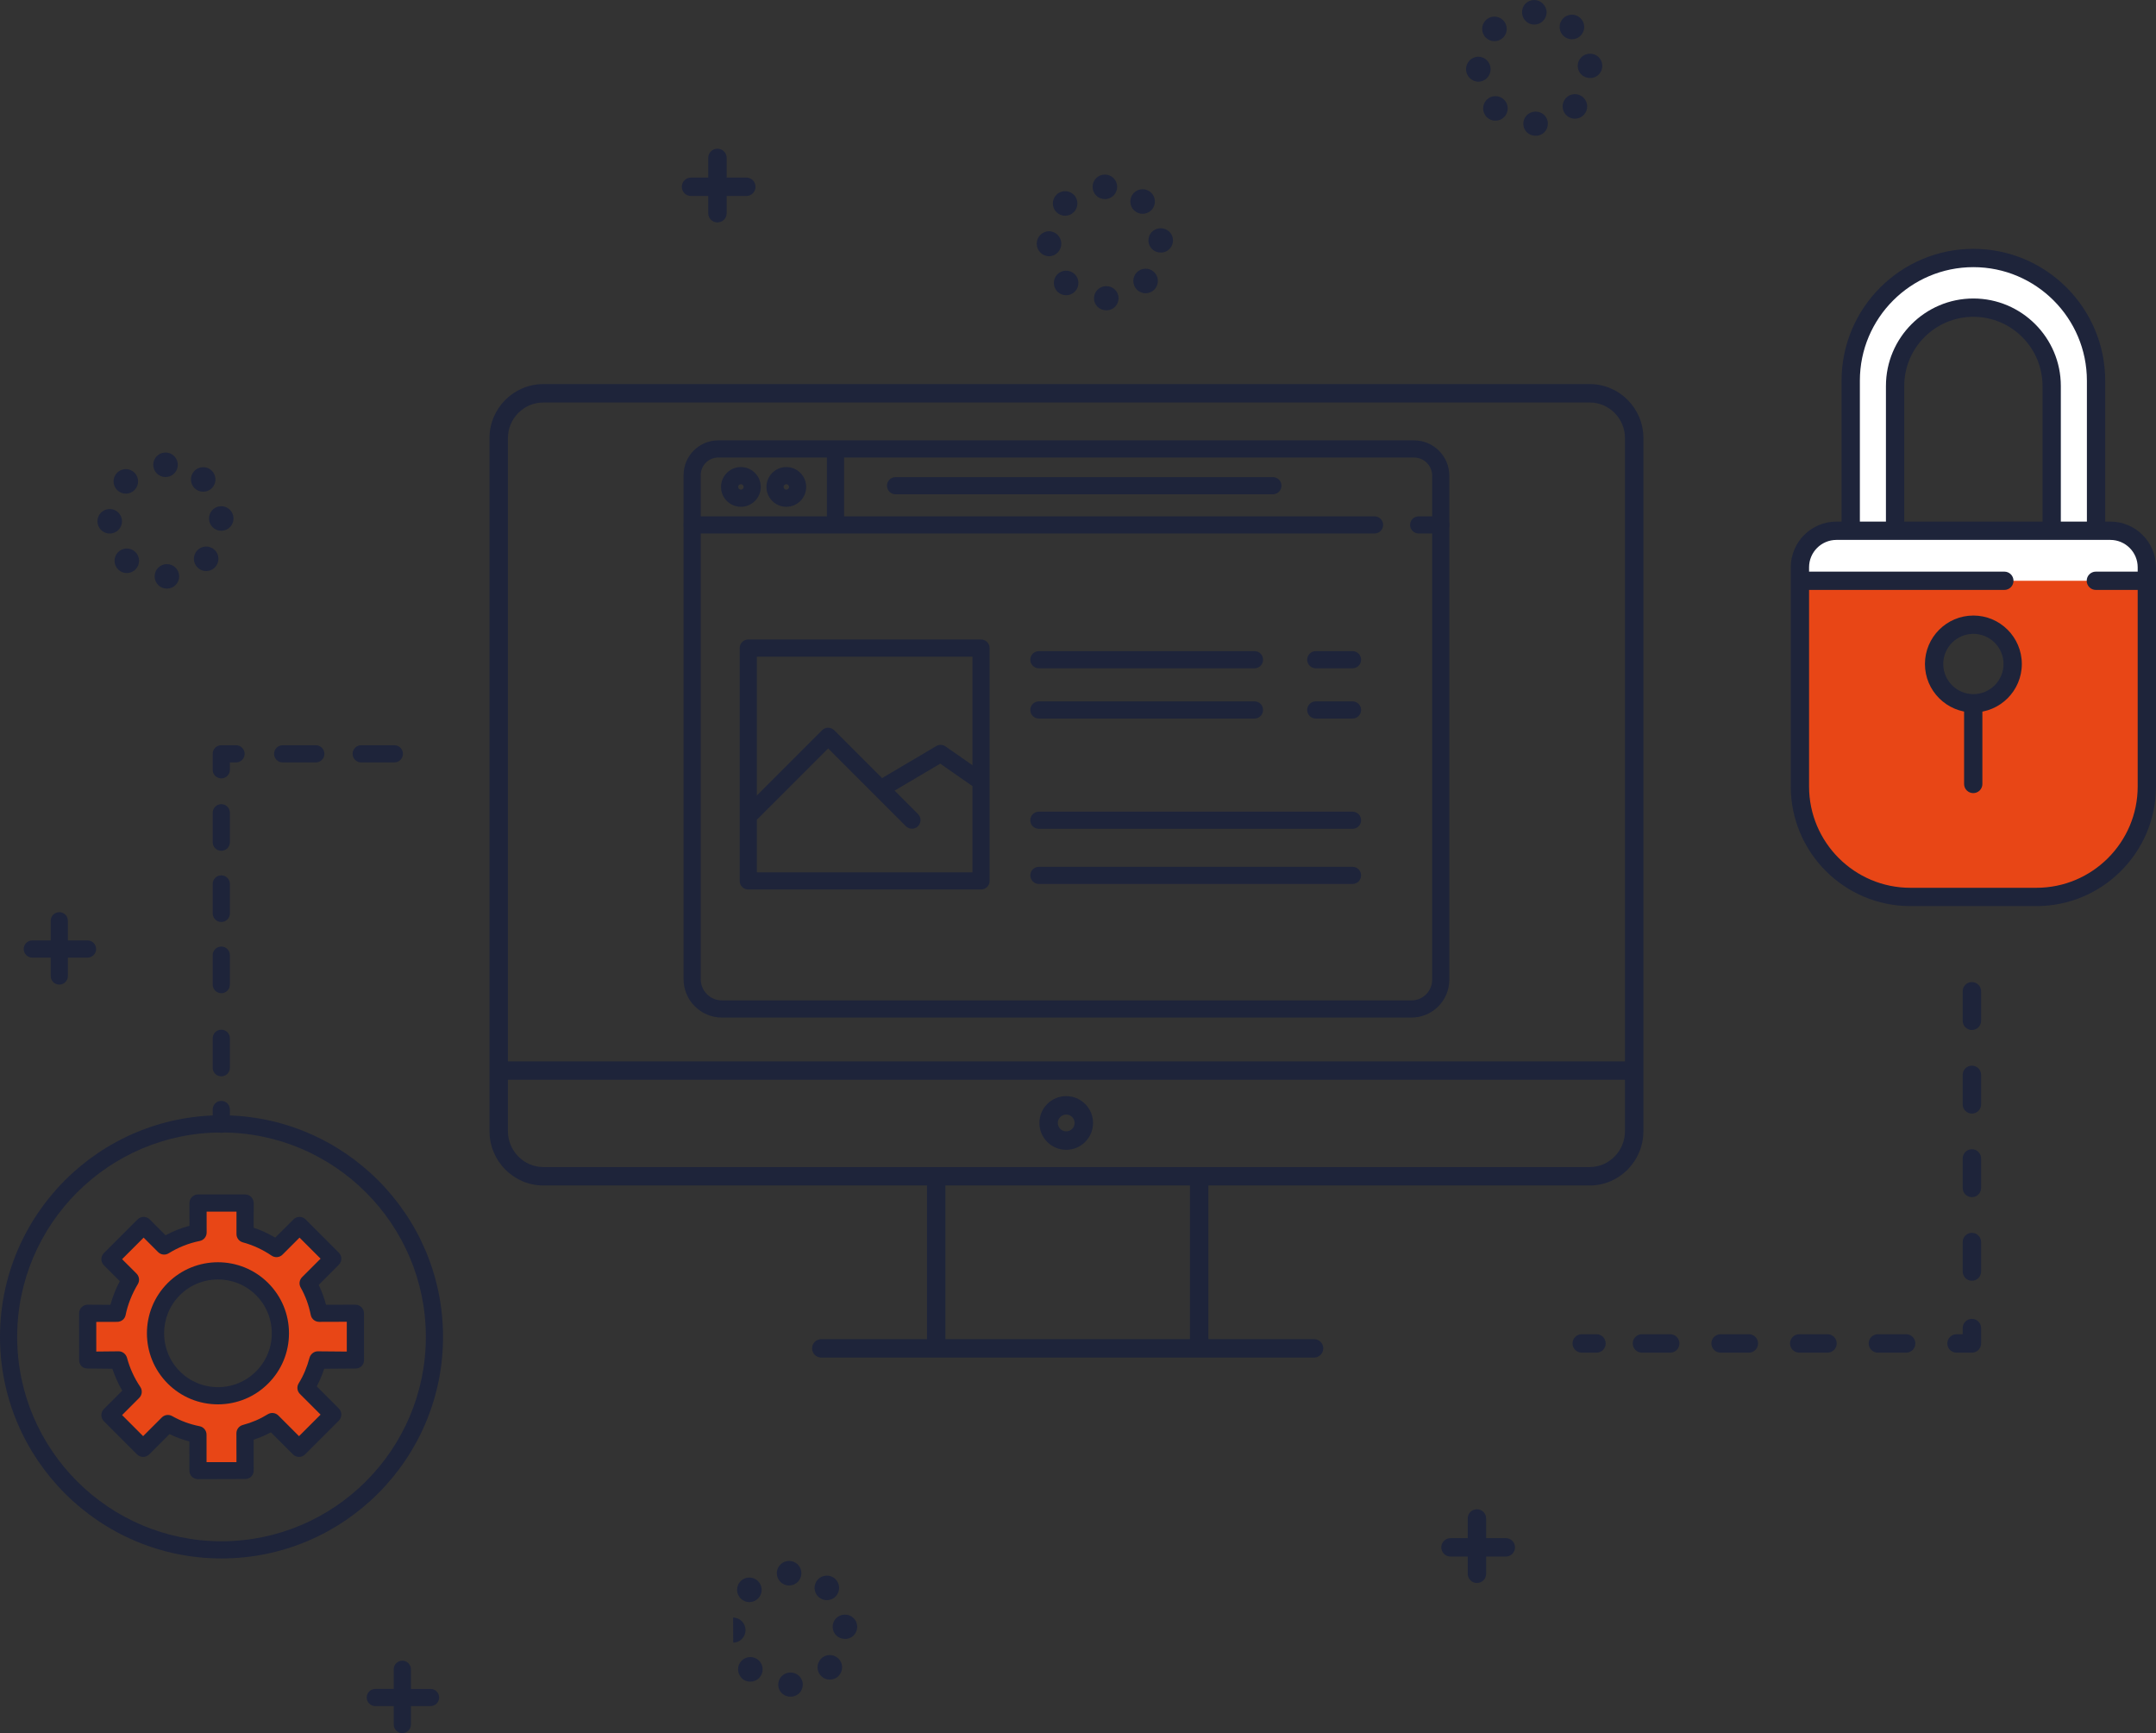 <?xml version="1.0" encoding="UTF-8"?>
<svg xmlns="http://www.w3.org/2000/svg" xmlns:xlink="http://www.w3.org/1999/xlink" version="1.1" id="Ebene_1" x="0px" y="0px" viewBox="0 0 429.802 345.413" style="enable-background:new 0 0 429.802 345.413;" xml:space="preserve">
<rect x="0" y="0" width="429.802" height="345.413" fill="#333333" stroke="none"/>
<style type="text/css">
	.st0{fill:#E84616;}
	.st1{fill:#1E243A;}
	.st2{fill:#70B95D;}
	.st3{fill:#FFFFFF;}
	.st4{fill:#FDD21A;}
</style>
<path class="st0" d="M70.846,271.133l-0.002-9.383l-7.219,0.004c-0.415-2.077-1.117-4.071-2.202-5.994l4.904-4.904l-6.617-6.617  l-4.6,4.6c-1.908-1.3-4.058-2.297-6.259-2.888l0.003-6.186l-9.383,0.001l0.008,5.883c-2.358,0.476-4.654,1.374-6.757,2.68  l-4.091-4.091l-6.717,6.717l4.091,4.091c-1.204,2.004-2.172,4.373-2.647,6.736l-5.886-0.016l0.008,9.377l6.189-0.01  c0.588,2.205,1.58,4.356,2.878,6.267l-4.634,4.634l6.617,6.617l4.936-4.936c1.921,1.086,3.921,1.801,5.991,2.213l0.008,7.184  l9.389,0.004l-0.013-7.46c1.901-0.508,3.709-1.258,5.439-2.336l5.331,5.331l6.717-6.717l-5.331-5.331  c1.076-1.731,1.841-3.562,2.347-5.475L70.846,271.133z M52.251,274.529c-4.862,4.862-12.746,4.862-17.608,0s-4.862-12.746,0-17.608  s12.746-4.862,17.608,0C57.113,261.783,57.113,269.666,52.251,274.529z"></path>
<path class="st1" d="M44.116,225.771c-0.946,0-1.713-0.767-1.713-1.713v-2.936c0-0.946,0.767-1.713,1.713-1.713  c0.946,0,1.713,0.767,1.713,1.713v2.936C45.829,225.004,45.062,225.771,44.116,225.771z"></path>
<path class="st1" d="M44.116,214.517c-0.946,0-1.713-0.767-1.713-1.713v-5.872c0-0.946,0.767-1.713,1.713-1.713  c0.946,0,1.713,0.767,1.713,1.713v5.872C45.829,213.75,45.062,214.517,44.116,214.517z M44.116,197.947  c-0.946,0-1.713-0.767-1.713-1.713v-5.872c0-0.946,0.767-1.713,1.713-1.713c0.946,0,1.713,0.767,1.713,1.713v5.872  C45.829,197.18,45.062,197.947,44.116,197.947z M44.116,183.757c-0.946,0-1.713-0.767-1.713-1.713v-5.872  c0-0.946,0.767-1.713,1.713-1.713c0.946,0,1.713,0.767,1.713,1.713v5.872C45.829,182.99,45.062,183.757,44.116,183.757z   M44.116,169.567c-0.946,0-1.713-0.767-1.713-1.713v-5.872c0-0.946,0.767-1.713,1.713-1.713c0.946,0,1.713,0.767,1.713,1.713v5.872  C45.829,168.8,45.062,169.567,44.116,169.567z"></path>
<g>
	<path class="st1" d="M44.116,155.132c-0.946,0-1.713-0.767-1.713-1.713v-3.181c0-0.946,0.767-1.713,1.713-1.713h2.936   c0.946,0,1.713,0.767,1.713,1.713s-0.767,1.713-1.713,1.713h-1.223v1.468C45.829,154.365,45.062,155.132,44.116,155.132z"></path>
</g>
<g>
	<path class="st1" d="M78.613,151.952h-6.606c-0.946,0-1.713-0.767-1.713-1.713s0.767-1.713,1.713-1.713h6.606   c0.946,0,1.713,0.767,1.713,1.713C80.325,151.185,79.558,151.952,78.613,151.952z M62.955,151.952h-6.606   c-0.946,0-1.713-0.767-1.713-1.713s0.767-1.713,1.713-1.713h6.606c0.946,0,1.713,0.767,1.713,1.713   C64.667,151.185,63.901,151.952,62.955,151.952z"></path>
</g>
<path class="st1" d="M43.446,279.888c-3.783,0-7.34-1.473-10.015-4.148c-5.522-5.522-5.522-14.508,0-20.03  c5.523-5.522,14.508-5.522,20.03,0c2.675,2.675,4.148,6.232,4.148,10.015c0,3.783-1.473,7.34-4.149,10.015  C50.786,278.415,47.23,279.888,43.446,279.888z M43.446,254.992c-2.75,0-5.499,1.047-7.593,3.14c-4.187,4.187-4.187,10.999,0,15.186  c2.028,2.028,4.725,3.145,7.593,3.145s5.565-1.117,7.593-3.145c2.028-2.028,3.145-4.725,3.145-7.593  c0-2.868-1.117-5.565-3.145-7.593C48.946,256.038,46.196,254.992,43.446,254.992z"></path>
<path class="st1" d="M48.855,294.764C48.855,294.764,48.854,294.764,48.855,294.764l-9.389,0.029c-0.945,0-1.711-0.749-1.712-1.694  l-0.006-5.817c-1.373-0.364-2.698-0.852-3.959-1.467l-4.045,4.047c-0.668,0.669-1.753,0.67-2.422,0.001l-6.617-6.616  c-0.669-0.669-0.669-1.753,0-2.422l3.666-3.665c-0.807-1.367-1.473-2.881-1.97-4.366l-4.914-0.048c-0.001,0-0.002,0-0.003,0  c-0.453,0-0.888-0.124-1.209-0.444c-0.322-0.321-0.503-0.729-0.503-1.183l-0.008-9.363c0-0.455,0.18-0.901,0.503-1.223  c0.321-0.321,0.756-0.51,1.21-0.51c0.001,0,0.003,0,0.005,0l4.53,0.028c0.437-1.597,1.077-3.207,1.869-4.718l-3.174-3.17  c-0.669-0.669-0.669-1.751,0-2.42l6.717-6.716c0.669-0.669,1.753-0.668,2.422,0.001l3.16,3.161c1.512-0.816,3.106-1.449,4.762-1.894  l-0.006-4.525c-0.001-0.455,0.179-0.891,0.501-1.212c0.321-0.322,0.757-0.502,1.212-0.503l9.383-0.002  c0.454,0,0.89,0.18,1.211,0.502c0.321,0.321,0.502,0.757,0.501,1.212l-0.002,4.916c1.483,0.5,2.939,1.168,4.305,1.977l3.63-3.63  c0.321-0.321,0.757-0.502,1.211-0.502c0.454,0,0.89,0.18,1.211,0.502l6.617,6.617c0.669,0.669,0.669,1.753,0,2.422l-4.013,4.013  c0.614,1.26,1.097,2.564,1.462,3.953l5.856-0.01h0.001c0.454,0,0.89,0.188,1.211,0.509c0.321,0.321,0.502,0.76,0.502,1.215  l0.002,9.385c0,0.454-0.18,0.841-0.502,1.162c-0.321,0.321-0.757,0.452-1.211,0.452c0,0,0,0-0.001,0l-6.223,0.047  c-0.398,1.212-0.895,2.4-1.485,3.504l4.402,4.415c0.669,0.669,0.669,1.759,0,2.428l-6.717,6.72c-0.669,0.669-1.753,0.67-2.422,0.002  l-4.401-4.4c-1.092,0.586-2.233,1.074-3.443,1.471l0.011,6.181c0.001,0.455-0.179,0.859-0.501,1.18  C49.745,294.616,49.31,294.764,48.855,294.764z M41.177,291.401l5.962,0.003l-0.01-5.744c-0.001-0.777,0.52-1.457,1.27-1.658  c1.827-0.488,3.454-1.187,4.976-2.135c0.676-0.421,1.553-0.321,2.117,0.243l4.12,4.12l4.295-4.295l-4.12-4.12  c-0.563-0.563-0.663-1.439-0.243-2.115c0.948-1.524,1.67-3.258,2.146-5.058c0.199-0.751,0.879-1.323,1.655-1.323c0,0,0,0,0.001,0  l5.788,0.051l-0.001-5.941l-5.505,0.018h-0.001c-0.817,0-1.52-0.567-1.679-1.368c-0.399-1.999-1.058-3.789-2.014-5.483  c-0.378-0.67-0.263-1.507,0.28-2.051l3.693-3.692l-4.195-4.194l-3.389,3.389c-0.582,0.582-1.495,0.668-2.175,0.205  c-1.755-1.196-3.74-2.112-5.739-2.65c-0.748-0.201-1.268-0.88-1.268-1.655l0.002-4.472l-5.955,0.001l0.006,4.169  c0.001,0.816-0.574,1.52-1.374,1.681c-2.198,0.443-4.282,1.27-6.193,2.456c-0.675,0.419-1.552,0.318-2.114-0.244l-2.879-2.88  l-4.295,4.295l2.88,2.88c0.556,0.556,0.662,1.419,0.257,2.093c-1.154,1.919-2.019,4.094-2.436,6.167  c-0.161,0.8-0.863,1.351-1.679,1.351c-0.001,0-0.003,0-0.005,0l-4.167,0.013l0.005,5.905l4.475-0.046c0.001,0,0.002,0,0.003,0  c0.776,0,1.455,0.573,1.655,1.323c0.533,2.001,1.446,4.013,2.64,5.771c0.462,0.68,0.375,1.605-0.206,2.186l-3.423,3.43l4.195,4.198  l3.725-3.723c0.544-0.544,1.385-0.657,2.054-0.279c1.712,0.968,3.505,1.63,5.482,2.024c0.8,0.159,1.377,0.862,1.378,1.678  L41.177,291.401z"></path>
<path class="st1" d="M44.16,310.601c-24.35,0-44.16-19.81-44.16-44.16s19.81-44.16,44.16-44.16s44.16,19.81,44.16,44.16  S68.51,310.601,44.16,310.601z M44.16,225.706c-22.461,0-40.735,18.274-40.735,40.735s18.273,40.735,40.735,40.735  s40.735-18.274,40.735-40.735S66.621,225.706,44.16,225.706z"></path>
<g>
	<g>
		<path class="st1" d="M80.204,345.413c-0.946,0-1.713-0.767-1.713-1.713v-11.009c0-0.946,0.767-1.713,1.713-1.713    s1.713,0.767,1.713,1.713V343.7C81.916,344.646,81.15,345.413,80.204,345.413z"></path>
	</g>
	<g>
		<path class="st1" d="M85.831,340.03h-11.01c-0.946,0-1.713-0.767-1.713-1.713s0.767-1.713,1.713-1.713H85.83    c0.946,0,1.713,0.767,1.713,1.713S86.777,340.03,85.831,340.03z"></path>
	</g>
</g>
<g>
	<g>
		<path class="st1" d="M11.822,196.234c-0.946,0-1.713-0.767-1.713-1.713v-11.01c0-0.946,0.767-1.713,1.713-1.713    c0.946,0,1.713,0.767,1.713,1.713v11.01C13.534,195.468,12.767,196.234,11.822,196.234z"></path>
	</g>
	<g>
		<path class="st1" d="M17.449,190.852H6.439c-0.946,0-1.713-0.767-1.713-1.713s0.767-1.713,1.713-1.713h11.009    c0.946,0,1.713,0.767,1.713,1.713S18.395,190.852,17.449,190.852z"></path>
	</g>
</g>
<g>
	<path class="st1" d="M30.828,114.933c-0.034-1.351,1.035-2.473,2.385-2.508l0,0c1.351-0.032,2.471,1.037,2.505,2.388l0,0   c0.034,1.351-1.035,2.471-2.385,2.505l0,0c-0.02,0-0.042,0-0.061,0l0,0C31.949,117.318,30.86,116.264,30.828,114.933z    M23.581,113.526c-0.971-0.937-1.001-2.486-0.064-3.459l0,0c0.937-0.974,2.486-1.001,3.459-0.064l0,0l0,0l0,0   c0.974,0.937,1.001,2.486,0.064,3.459l0,0c-0.48,0.497-1.121,0.749-1.762,0.749l0,0C24.668,114.211,24.056,113.984,23.581,113.526z    M39.425,113.152c-0.984-0.925-1.033-2.473-0.108-3.459l0,0l0,0l0,0c0.925-0.984,2.474-1.032,3.459-0.108l0,0   c0.984,0.927,1.033,2.473,0.108,3.459l0,0c-0.482,0.511-1.133,0.771-1.784,0.771l0,0C40.499,113.815,39.898,113.594,39.425,113.152   z M19.427,103.923c-0.017-1.351,1.067-2.459,2.417-2.476l0,0c1.35-0.017,2.459,1.064,2.476,2.417l0,0   c0.017,1.351-1.064,2.459-2.415,2.476l0,0c-0.012,0-0.022,0-0.032,0l0,0C20.538,106.34,19.444,105.264,19.427,103.923z    M41.664,103.427c-0.051-1.351,1.003-2.486,2.354-2.535l0,0c1.35-0.049,2.486,1.003,2.535,2.356l0,0   c0.051,1.348-1.003,2.483-2.354,2.535l0,0c-0.032,0-0.061,0-0.093,0l0,0C42.797,105.783,41.713,104.748,41.664,103.427z    M23.364,97.68c-0.961-0.949-0.971-2.498-0.022-3.459l0,0c0.949-0.962,2.498-0.971,3.459-0.022l0,0   c0.961,0.949,0.971,2.5,0.022,3.462l0,0l0,0l0,0c-0.48,0.484-1.111,0.727-1.742,0.727l0,0C24.46,98.387,23.838,98.152,23.364,97.68   z M38.853,97.357c-0.996-0.913-1.062-2.459-0.149-3.457l0,0c0.912-0.996,2.461-1.064,3.457-0.149l0,0   c0.996,0.913,1.062,2.461,0.149,3.457l0,0c-0.482,0.526-1.143,0.793-1.803,0.793l0,0C39.915,98,39.322,97.787,38.853,97.357z    M30.549,92.632c0-1.35,1.094-2.447,2.447-2.447v0.002c1.35,0,2.447,1.094,2.447,2.444l0,0c0,1.353-1.096,2.447-2.447,2.447l0,0   C31.643,95.079,30.549,93.985,30.549,92.632z"></path>
</g>
<g>
	<g>
		<path class="st2" d="M255.202,78.26L255.202,78.26L255.202,78.26z"></path>
	</g>
	<g>
		<path class="st2" d="M255.199,78.26h0.003C255.201,78.26,255.2,78.26,255.199,78.26z"></path>
	</g>
	<g>
		<path class="st2" d="M164.949,78.505h90.248c0-0.081,0.001-0.119,0.001-0.136l-90.25,0.106V78.505z"></path>
	</g>
</g>
<g>
	<g>
		<path class="st1" d="M143.024,44.331c-1.015,0-1.837-0.823-1.837-1.837V31.47c0-1.015,0.823-1.837,1.837-1.837    s1.837,0.823,1.837,1.837v11.024C144.861,43.508,144.039,44.331,143.024,44.331z"></path>
	</g>
	<g>
		<path class="st1" d="M148.781,39.064h-11.024c-1.015,0-1.837-0.823-1.837-1.837c0-1.015,0.823-1.837,1.837-1.837h11.024    c1.015,0,1.837,0.823,1.837,1.837C150.618,38.241,149.796,39.064,148.781,39.064z"></path>
	</g>
</g>
<g>
	<g>
		<path class="st1" d="M294.429,315.491c-1.015,0-1.837-0.823-1.837-1.837V302.63c0-1.015,0.823-1.837,1.837-1.837    s1.837,0.823,1.837,1.837v11.024C296.267,314.669,295.444,315.491,294.429,315.491z"></path>
	</g>
	<g>
		<path class="st1" d="M300.186,310.224h-11.024c-1.015,0-1.837-0.823-1.837-1.837s0.823-1.837,1.837-1.837h11.024    c1.015,0,1.837,0.823,1.837,1.837S301.201,310.224,300.186,310.224z"></path>
	</g>
</g>
<g>
	<path class="st1" d="M155.14,335.817c-0.034-1.352,1.036-2.45,2.389-2.484l0,0l0,0l0,0c1.352-0.032,2.477,0.998,2.509,2.35l0,0   c0.034,1.352-1.036,2.468-2.389,2.468l0,0c-0.02,0-0.042,0-0.061,0l0,0C156.262,338.152,155.172,337.147,155.14,335.817z    M147.884,334.477h0.002c-0.975-0.98-1.004-2.496-0.066-3.471l0,0c0.938-0.975,2.489-1.006,3.464-0.067l0,0   c0.975,0.938,1.004,2.487,0.066,3.462l0,0c-0.483,0.5-1.124,0.756-1.766,0.756l0,0   C148.974,335.156,148.359,334.967,147.884,334.477z M163.749,334.087c-0.985-0.926-1.034-2.477-0.108-3.464l0,0l0,0l0,0   c0.926-0.985,2.477-1.034,3.464-0.108l0,0c0.985,0.928,1.034,2.477,0.108,3.464l0,0c-0.483,0.512-1.134,0.772-1.786,0.772l0,0   C164.824,334.751,164.221,334.531,163.749,334.087z M146.145,322.394L146.145,322.394c1.352-0.017,2.464,1.105,2.479,2.46l0,0   c0.017,1.352-1.066,2.519-2.418,2.519l0,0c-0.012,0-0.022,0-0.032,0l0,0 M165.99,324.314L165.99,324.314L165.99,324.314   c-0.051-1.352,1.004-2.471,2.357-2.52l0,0c1.352-0.049,2.489,0.978,2.538,2.33l0,0c0.051,1.352-1.004,2.514-2.357,2.514l0,0   c-0.032,0-0.061,0-0.093,0l0,0C167.124,326.638,166.039,325.635,165.99,324.314z M147.666,318.595   c-0.963-0.95-0.973-2.501-0.022-3.464l0,0c0.95-0.963,2.501-0.972,3.464-0.022l0,0c0.963,0.953,0.973,2.504,0.022,3.466l0,0   c-0.48,0.485-1.112,0.728-1.744,0.728l0,0C148.766,319.303,148.144,319.068,147.666,318.595z M163.175,318.272   c-0.997-0.914-1.063-2.464-0.149-3.461l0,0c0.914-0.997,2.462-1.063,3.461-0.149l0,0c0.997,0.914,1.063,2.464,0.149,3.461l0,0   c-0.483,0.527-1.144,0.794-1.805,0.794l0,0C164.239,318.916,163.646,318.703,163.175,318.272z M154.861,313.541   c0-1.352,1.095-2.45,2.45-2.45l0,0c1.352,0,2.45,1.098,2.45,2.45l0,0c0,1.355-1.097,2.45-2.45,2.45l0,0   C155.956,315.991,154.861,314.896,154.861,313.541z"></path>
</g>
<g>
	<path class="st1" d="M218.089,59.512c-0.034-1.352,1.036-2.45,2.389-2.484l0,0c1.352-0.032,2.477,0.996,2.509,2.35l0,0   c0.034,1.352-1.036,2.468-2.389,2.468l0,0c-0.02,0-0.042,0-0.061,0l0,0C219.211,61.847,218.121,60.842,218.089,59.512z    M210.833,58.157c-0.973-0.938-1.002-2.489-0.064-3.464l0,0c0.938-0.972,2.489-1.002,3.464-0.064l0,0   c0.975,0.938,1.004,2.489,0.066,3.464l0,0c-0.483,0.5-1.124,0.75-1.766,0.75l0,0C211.92,58.843,211.308,58.615,210.833,58.157z    M226.697,57.782c-0.985-0.926-1.034-2.477-0.108-3.464l0,0c0.926-0.985,2.477-1.034,3.464-0.108l0,0   c0.985,0.926,1.034,2.477,0.108,3.464l0,0c-0.483,0.512-1.134,0.772-1.786,0.772l0,0C227.773,58.446,227.17,58.226,226.697,57.782z    M206.673,48.595c-0.015-1.352,1.068-2.488,2.42-2.506l0,0c1.352-0.017,2.464,1.105,2.479,2.46l0,0   c0.017,1.352-1.066,2.519-2.418,2.519l0,0c-0.012,0-0.022,0-0.032,0l0,0C207.783,51.068,206.69,49.937,206.673,48.595z    M228.939,48.009c-0.051-1.352,1.004-2.471,2.357-2.52l0,0c1.352-0.049,2.489,0.978,2.54,2.33l0,0   c0.049,1.352-1.007,2.514-2.359,2.514l0,0c-0.032,0-0.061,0-0.093,0l0,0C230.073,50.333,228.988,49.33,228.939,48.009z    M210.615,42.29c-0.963-0.95-0.973-2.501-0.022-3.464l0,0c0.95-0.963,2.501-0.972,3.464-0.022l0,0   c0.963,0.95,0.973,2.504,0.022,3.466l0,0l0,0l0,0c-0.48,0.485-1.112,0.728-1.744,0.728l0,0   C211.712,42.998,211.09,42.763,210.615,42.29z M226.124,41.967c-0.997-0.914-1.063-2.464-0.149-3.461l0,0   c0.914-0.997,2.462-1.063,3.462-0.149l0,0c0.997,0.914,1.063,2.462,0.149,3.461l0,0c-0.483,0.527-1.144,0.794-1.805,0.794l0,0   C227.187,42.611,226.594,42.398,226.124,41.967z M217.809,37.236c0-1.352,1.095-2.45,2.45-2.45l0,0c1.352,0,2.45,1.097,2.45,2.45   l0,0c0,1.355-1.097,2.45-2.45,2.45l0,0C218.905,39.686,217.809,38.591,217.809,37.236z"></path>
</g>
<g>
	<path class="st1" d="M303.673,24.725c-0.034-1.352,1.036-2.45,2.389-2.482l0,0c1.352-0.034,2.477,0.996,2.509,2.348l0,0   c0.034,1.352-1.036,2.468-2.389,2.468l0,0c-0.02,0-0.039,0-0.061,0l0,0C304.795,27.06,303.705,26.058,303.673,24.725z    M296.417,23.371c-0.973-0.938-1.002-2.489-0.064-3.464l0,0c0.938-0.972,2.489-1.002,3.464-0.064l0,0l0,0l0,0   c0.975,0.938,1.004,2.489,0.064,3.464l0,0c-0.48,0.5-1.122,0.75-1.764,0.75l0,0C297.505,24.057,296.892,23.829,296.417,23.371z    M312.282,22.996c-0.985-0.926-1.034-2.477-0.108-3.464l0,0c0.926-0.985,2.477-1.034,3.464-0.108l0,0   c0.985,0.928,1.034,2.477,0.108,3.464l0,0c-0.483,0.512-1.134,0.772-1.786,0.772l0,0C313.357,23.66,312.755,23.439,312.282,22.996z    M292.257,13.808c-0.015-1.352,1.068-2.488,2.42-2.506l0,0c1.352-0.017,2.465,1.105,2.479,2.46l0,0   c0.017,1.352-1.066,2.519-2.418,2.519l0,0c-0.012,0-0.022,0-0.032,0l0,0C293.37,16.281,292.275,15.151,292.257,13.808z    M314.523,13.222c-0.051-1.352,1.004-2.471,2.357-2.52l0,0c1.352-0.049,2.489,0.978,2.538,2.33l0,0   c0.051,1.352-1.004,2.514-2.357,2.514l0,0c-0.032,0-0.061,0-0.093,0l0,0C315.658,15.546,314.572,14.543,314.523,13.222z    M296.199,7.504c-0.963-0.95-0.973-2.501-0.022-3.464l0,0c0.95-0.963,2.501-0.972,3.464-0.022l0,0   c0.963,0.953,0.973,2.504,0.022,3.466l0,0c-0.48,0.485-1.112,0.728-1.744,0.728l0,0C297.297,8.212,296.677,7.976,296.199,7.504z    M311.709,7.18c-0.997-0.914-1.063-2.464-0.149-3.461l0,0c0.914-0.997,2.462-1.063,3.462-0.149l0,0   c0.997,0.914,1.063,2.464,0.149,3.461l0,0c-0.483,0.527-1.144,0.794-1.805,0.794l0,0C312.772,7.825,312.179,7.611,311.709,7.18z    M303.421,2.45c0-1.352,1.007-2.45,2.477-2.45v0.002c1.225,0,2.422,1.095,2.422,2.447l0,0c0,1.355-1.097,2.45-2.45,2.45l0,0   C304.516,4.9,303.421,3.804,303.421,2.45z"></path>
</g>
<g>
	<g>
		<g>
			<g>
				<path class="st1" d="M325.164,215.202H99.541c-1.015,0-1.837-0.823-1.837-1.837c0-1.015,0.823-1.837,1.837-1.837h225.623      c1.015,0,1.837,0.823,1.837,1.837C327.001,214.379,326.178,215.202,325.164,215.202z"></path>
			</g>
			<g>
				<path class="st1" d="M186.63,269.709c-1.015,0-1.837-0.823-1.837-1.837v-32.827c0-1.015,0.823-1.837,1.837-1.837      s1.837,0.823,1.837,1.837v32.827C188.467,268.886,187.644,269.709,186.63,269.709z"></path>
			</g>
			<g>
				<path class="st1" d="M239.055,269.709c-1.015,0-1.837-0.823-1.837-1.837v-32.827c0-1.015,0.823-1.837,1.837-1.837      s1.837,0.823,1.837,1.837v32.827C240.892,268.886,240.069,269.709,239.055,269.709z"></path>
			</g>
			<g>
				<path class="st1" d="M261.96,270.566h-98.235c-1.015,0-1.837-0.823-1.837-1.837s0.823-1.837,1.837-1.837h98.235      c1.015,0,1.837,0.823,1.837,1.837S262.974,270.566,261.96,270.566z"></path>
			</g>
			<g>
				<path class="st1" d="M212.551,229.158c-2.95,0-5.35-2.4-5.35-5.35c0-2.95,2.4-5.35,5.35-5.35c2.95,0,5.35,2.4,5.35,5.35      C217.901,226.758,215.501,229.158,212.551,229.158z M212.551,222.132c-0.924,0-1.675,0.752-1.675,1.675      c0,0.924,0.752,1.675,1.675,1.675c0.924,0,1.675-0.752,1.675-1.675C214.227,222.884,213.475,222.132,212.551,222.132z"></path>
			</g>
		</g>
	</g>
	<g>
		<path class="st1" d="M316.912,236.27H108.327c-5.925,0-10.746-4.86-10.746-10.834V87.308c0-5.934,4.821-10.762,10.746-10.762    h208.586c5.901,0,10.701,4.828,10.701,10.762v138.128C327.613,231.41,322.813,236.27,316.912,236.27z M108.327,80.22    c-3.899,0-7.071,3.18-7.071,7.088v138.128c0,3.947,3.172,7.159,7.071,7.159h208.586c3.874,0,7.026-3.212,7.026-7.159V87.308    c0-3.908-3.152-7.088-7.026-7.088H108.327z"></path>
	</g>
</g>
<g>
	<g>
		<path class="st1" d="M393.101,255.255c-1.015,0-1.837-0.823-1.837-1.837v-5.879c0-1.015,0.823-1.837,1.837-1.837    s1.837,0.823,1.837,1.837v5.879C394.938,254.433,394.115,255.255,393.101,255.255z M393.101,238.597    c-1.015,0-1.837-0.823-1.837-1.837v-5.879c0-1.015,0.823-1.837,1.837-1.837s1.837,0.823,1.837,1.837v5.879    C394.938,237.774,394.115,238.597,393.101,238.597z M393.101,221.939c-1.015,0-1.837-0.823-1.837-1.837v-5.879    c0-1.015,0.823-1.837,1.837-1.837s1.837,0.823,1.837,1.837v5.879C394.938,221.116,394.115,221.939,393.101,221.939z     M393.101,205.28c-1.015,0-1.837-0.823-1.837-1.837v-5.879c0-1.015,0.823-1.837,1.837-1.837s1.837,0.823,1.837,1.837v5.879    C394.938,204.458,394.115,205.28,393.101,205.28z"></path>
	</g>
	<g>
		<path class="st1" d="M393.101,269.586h-3.062c-1.015,0-1.837-0.823-1.837-1.837s0.823-1.837,1.837-1.837h1.225v-1.225    c0-1.015,0.823-1.837,1.837-1.837s1.837,0.823,1.837,1.837v3.062C394.938,268.764,394.115,269.586,393.101,269.586z"></path>
	</g>
	<g>
		<path class="st1" d="M379.994,269.586h-5.634c-1.015,0-1.837-0.823-1.837-1.837s0.823-1.837,1.837-1.837h5.634    c1.015,0,1.837,0.823,1.837,1.837S381.009,269.586,379.994,269.586z M364.316,269.586h-5.634c-1.015,0-1.837-0.823-1.837-1.837    s0.823-1.837,1.837-1.837h5.634c1.015,0,1.837,0.823,1.837,1.837S365.331,269.586,364.316,269.586z M348.637,269.586h-5.634    c-1.015,0-1.837-0.823-1.837-1.837s0.823-1.837,1.837-1.837h5.634c1.015,0,1.837,0.823,1.837,1.837    S349.652,269.586,348.637,269.586z M332.959,269.586h-5.634c-1.015,0-1.837-0.823-1.837-1.837s0.823-1.837,1.837-1.837h5.634    c1.015,0,1.837,0.823,1.837,1.837S333.974,269.586,332.959,269.586z"></path>
	</g>
	<g>
		<path class="st1" d="M318.26,269.586h-2.94c-1.015,0-1.837-0.823-1.837-1.837s0.823-1.837,1.837-1.837h2.94    c1.015,0,1.837,0.823,1.837,1.837S319.275,269.586,318.26,269.586z"></path>
	</g>
</g>
<g>
	<path class="st0" d="M420.698,105.899h-54.602c-4.02,0-7.386,3.139-7.386,7.159v43.691c0,12.156,9.962,22.116,22.119,22.116h25.137   c12.156,0,22.061-9.959,22.061-22.116v-43.691C428.027,109.038,424.718,105.899,420.698,105.899z M393.397,140.168   c-4.326,0-7.833-3.507-7.833-7.833s3.507-7.833,7.833-7.833c4.326,0,7.833,3.507,7.833,7.833S397.723,140.168,393.397,140.168z"></path>
</g>
<g>
	<path class="st3" d="M421.107,105.78h-55.049c-3.794,0-6.87,3.076-6.87,6.87v3.1h68.789v-3.1   C427.977,108.855,424.901,105.78,421.107,105.78z"></path>
</g>
<g>
	<polygon class="st4" points="393.377,51.419 393.378,51.419 393.378,51.419  "></polygon>
</g>
<g>
	<path class="st3" d="M393.378,51.419c-13.505,0-24.453,10.949-24.453,24.454v29.054h48.887V75.873   C417.812,62.367,406.883,51.419,393.378,51.419z M409.056,104.683h-31.375v-27.76c0-8.62,7.042-15.608,15.662-15.608h0.052   c8.62,0,15.66,6.988,15.66,15.608v27.76H409.056z"></path>
</g>
<g>
	<g>
		<path class="st1" d="M405.966,180.584h-25.137c-13.143,0-23.835-10.692-23.835-23.835v-43.691c0-5.019,4.084-9.103,9.103-9.103    h54.602c5.019,0,9.103,4.084,9.103,9.103v43.691C429.801,169.892,419.108,180.584,405.966,180.584z M366.096,107.604    c-3.008,0-5.455,2.447-5.455,5.455v43.691c0,11.131,9.056,20.187,20.187,20.187h25.137c11.131,0,20.187-9.056,20.187-20.187    v-43.691c0-3.008-2.447-5.455-5.455-5.455H366.096z"></path>
	</g>
	<g>
		<g>
			<path class="st1" d="M393.397,141.992c-5.325,0-9.657-4.332-9.657-9.657c0-5.325,4.332-9.657,9.657-9.657     s9.657,4.332,9.657,9.657C403.054,137.66,398.722,141.992,393.397,141.992z M393.397,126.326c-3.313,0-6.009,2.696-6.009,6.009     s2.696,6.009,6.009,6.009s6.009-2.696,6.009-6.009C399.406,129.022,396.71,126.326,393.397,126.326z"></path>
		</g>
		<g>
			<path class="st1" d="M393.368,158.07c-1.008,0-1.824-0.817-1.824-1.824v-15.809c0-1.007,0.817-1.824,1.824-1.824     c1.008,0,1.824,0.817,1.824,1.824v15.809C395.193,157.253,394.376,158.07,393.368,158.07z"></path>
		</g>
	</g>
	<g>
		<path class="st1" d="M417.851,106.839c-1.008,0-1.824-0.817-1.824-1.824V75.873c0-12.478-10.152-22.63-22.63-22.63    s-22.63,10.152-22.63,22.63v29.142c0,1.007-0.817,1.824-1.824,1.824c-1.008,0-1.824-0.817-1.824-1.824V75.873    c0-14.49,11.788-26.278,26.278-26.278s26.278,11.788,26.278,26.278v29.142C419.675,106.023,418.859,106.839,417.851,106.839z"></path>
	</g>
	<g>
		<path class="st1" d="M409.005,106.562c-1.008,0-1.824-0.817-1.824-1.824V76.923c0-7.601-6.183-13.784-13.784-13.784    s-13.784,6.183-13.784,13.784v27.815c0,1.007-0.817,1.824-1.824,1.824c-1.008,0-1.824-0.817-1.824-1.824V76.923    c0-9.612,7.82-17.432,17.432-17.432s17.432,7.82,17.432,17.432v27.815C410.829,105.746,410.013,106.562,409.005,106.562z"></path>
	</g>
	<g>
		<path class="st1" d="M399.571,117.574h-38.915c-1.008,0-1.824-0.817-1.824-1.824c0-1.007,0.817-1.824,1.824-1.824h38.915    c1.008,0,1.824,0.817,1.824,1.824S400.578,117.574,399.571,117.574z"></path>
	</g>
	<g>
		<path class="st1" d="M426.324,117.574h-8.513c-1.008,0-1.824-0.817-1.824-1.824c0-1.007,0.817-1.824,1.824-1.824h8.513    c1.008,0,1.824,0.817,1.824,1.824C428.149,116.757,427.332,117.574,426.324,117.574z"></path>
	</g>
</g>
<g>
	<g>
		<g>
			<path class="st1" d="M281.397,202.799H143.906c-4.209,0-7.632-3.424-7.632-7.632V94.676c0-3.811,3.1-6.911,6.911-6.911h138.703     c3.877,0,7.032,3.155,7.032,7.032v100.479C288.92,199.424,285.545,202.799,281.397,202.799z M143.185,91.184     c-1.925,0-3.492,1.566-3.492,3.492v100.491c0,2.323,1.89,4.213,4.213,4.213h137.491c2.263,0,4.104-1.841,4.104-4.104V94.797     c0-1.992-1.621-3.613-3.613-3.613H143.185z"></path>
		</g>
		<g>
			<path class="st1" d="M274.022,106.326H137.983c-0.944,0-1.71-0.765-1.71-1.71s0.765-1.71,1.71-1.71h136.039     c0.944,0,1.71,0.765,1.71,1.71S274.966,106.326,274.022,106.326z"></path>
		</g>
		<g>
			<path class="st1" d="M166.559,105.105c-0.944,0-1.71-0.765-1.71-1.71V90.206c0-0.944,0.765-1.71,1.71-1.71     c0.944,0,1.71,0.765,1.71,1.71v13.189C168.268,104.34,167.503,105.105,166.559,105.105z"></path>
		</g>
		<g>
			<g>
				<path class="st1" d="M147.698,101.006c-2.184,0-3.961-1.777-3.961-3.961c0-2.184,1.777-3.961,3.961-3.961      s3.961,1.777,3.961,3.961C151.659,99.23,149.882,101.006,147.698,101.006z M147.698,96.504c-0.299,0-0.542,0.243-0.542,0.542      s0.243,0.542,0.542,0.542c0.299,0,0.542-0.243,0.542-0.542C148.24,96.747,147.997,96.504,147.698,96.504z"></path>
			</g>
			<g>
				<path class="st1" d="M156.753,101.006c-2.184,0-3.961-1.777-3.961-3.961c0-2.184,1.777-3.961,3.961-3.961      s3.961,1.777,3.961,3.961C160.714,99.23,158.938,101.006,156.753,101.006z M156.753,96.504c-0.299,0-0.542,0.243-0.542,0.542      s0.243,0.542,0.542,0.542c0.299,0,0.542-0.243,0.542-0.542S157.052,96.504,156.753,96.504z"></path>
			</g>
		</g>
		<g>
			<g>
				<path class="st1" d="M253.751,98.511h-75.224c-0.944,0-1.71-0.765-1.71-1.71s0.765-1.71,1.71-1.71h75.224      c0.944,0,1.71,0.765,1.71,1.71S254.695,98.511,253.751,98.511z"></path>
			</g>
		</g>
		<g>
			<path class="st1" d="M287.211,106.326h-4.396c-0.944,0-1.71-0.765-1.71-1.71s0.765-1.71,1.71-1.71h4.396     c0.944,0,1.71,0.765,1.71,1.71S288.155,106.326,287.211,106.326z"></path>
		</g>
	</g>
	<g>
		<g>
			<path class="st1" d="M195.573,177.277h-46.405c-0.944,0-1.71-0.765-1.71-1.71v-46.405c0-0.944,0.765-1.71,1.71-1.71h46.405     c0.944,0,1.71,0.765,1.71,1.71v46.405C197.283,176.511,196.517,177.277,195.573,177.277z M150.878,173.857h42.985v-42.985     h-42.985V173.857z"></path>
		</g>
		<g>
			<path class="st1" d="M181.799,165.162c-0.438,0-0.875-0.167-1.209-0.501l-15.497-15.497l-13.934,13.934     c-0.668,0.668-1.75,0.668-2.418,0s-0.668-1.75,0-2.418l15.143-15.143c0.668-0.668,1.75-0.668,2.418,0l16.706,16.706     c0.668,0.668,0.668,1.75,0,2.418C182.674,164.995,182.236,165.162,181.799,165.162z"></path>
		</g>
		<g>
			<path class="st1" d="M176.769,158.226c-0.585,0-1.154-0.3-1.473-0.84c-0.48-0.813-0.211-1.861,0.602-2.342l10.746-6.35     c0.576-0.341,1.298-0.314,1.847,0.069l7.083,4.933c0.775,0.54,0.965,1.605,0.426,2.38c-0.54,0.775-1.605,0.966-2.38,0.426     l-6.182-4.305l-9.801,5.791C177.364,158.15,177.064,158.226,176.769,158.226z"></path>
		</g>
		<g>
			<g>
				<g>
					<path class="st1" d="M250.087,133.192h-42.985c-0.944,0-1.71-0.765-1.71-1.71s0.765-1.71,1.71-1.71h42.985       c0.944,0,1.71,0.765,1.71,1.71S251.031,133.192,250.087,133.192z"></path>
				</g>
				<g>
					<path class="st1" d="M269.626,133.192h-7.327c-0.944,0-1.71-0.765-1.71-1.71s0.765-1.71,1.71-1.71h7.327       c0.944,0,1.71,0.765,1.71,1.71S270.57,133.192,269.626,133.192z"></path>
				</g>
			</g>
			<g>
				<g>
					<path class="st1" d="M250.087,143.206h-42.985c-0.944,0-1.71-0.765-1.71-1.71s0.765-1.71,1.71-1.71h42.985       c0.944,0,1.71,0.765,1.71,1.71S251.031,143.206,250.087,143.206z"></path>
				</g>
				<g>
					<path class="st1" d="M269.626,143.206h-7.327c-0.944,0-1.71-0.765-1.71-1.71s0.765-1.71,1.71-1.71h7.327       c0.944,0,1.71,0.765,1.71,1.71S270.57,143.206,269.626,143.206z"></path>
				</g>
			</g>
		</g>
		<g>
			<g>
				<path class="st1" d="M269.626,165.187h-62.524c-0.944,0-1.71-0.765-1.71-1.71s0.765-1.71,1.71-1.71h62.524      c0.944,0,1.71,0.765,1.71,1.71S270.57,165.187,269.626,165.187z"></path>
			</g>
			<g>
				<path class="st1" d="M269.626,176.177h-62.524c-0.944,0-1.71-0.765-1.71-1.71c0-0.944,0.765-1.71,1.71-1.71h62.524      c0.944,0,1.71,0.765,1.71,1.71C271.335,175.412,270.57,176.177,269.626,176.177z"></path>
			</g>
		</g>
	</g>
</g>
</svg>
